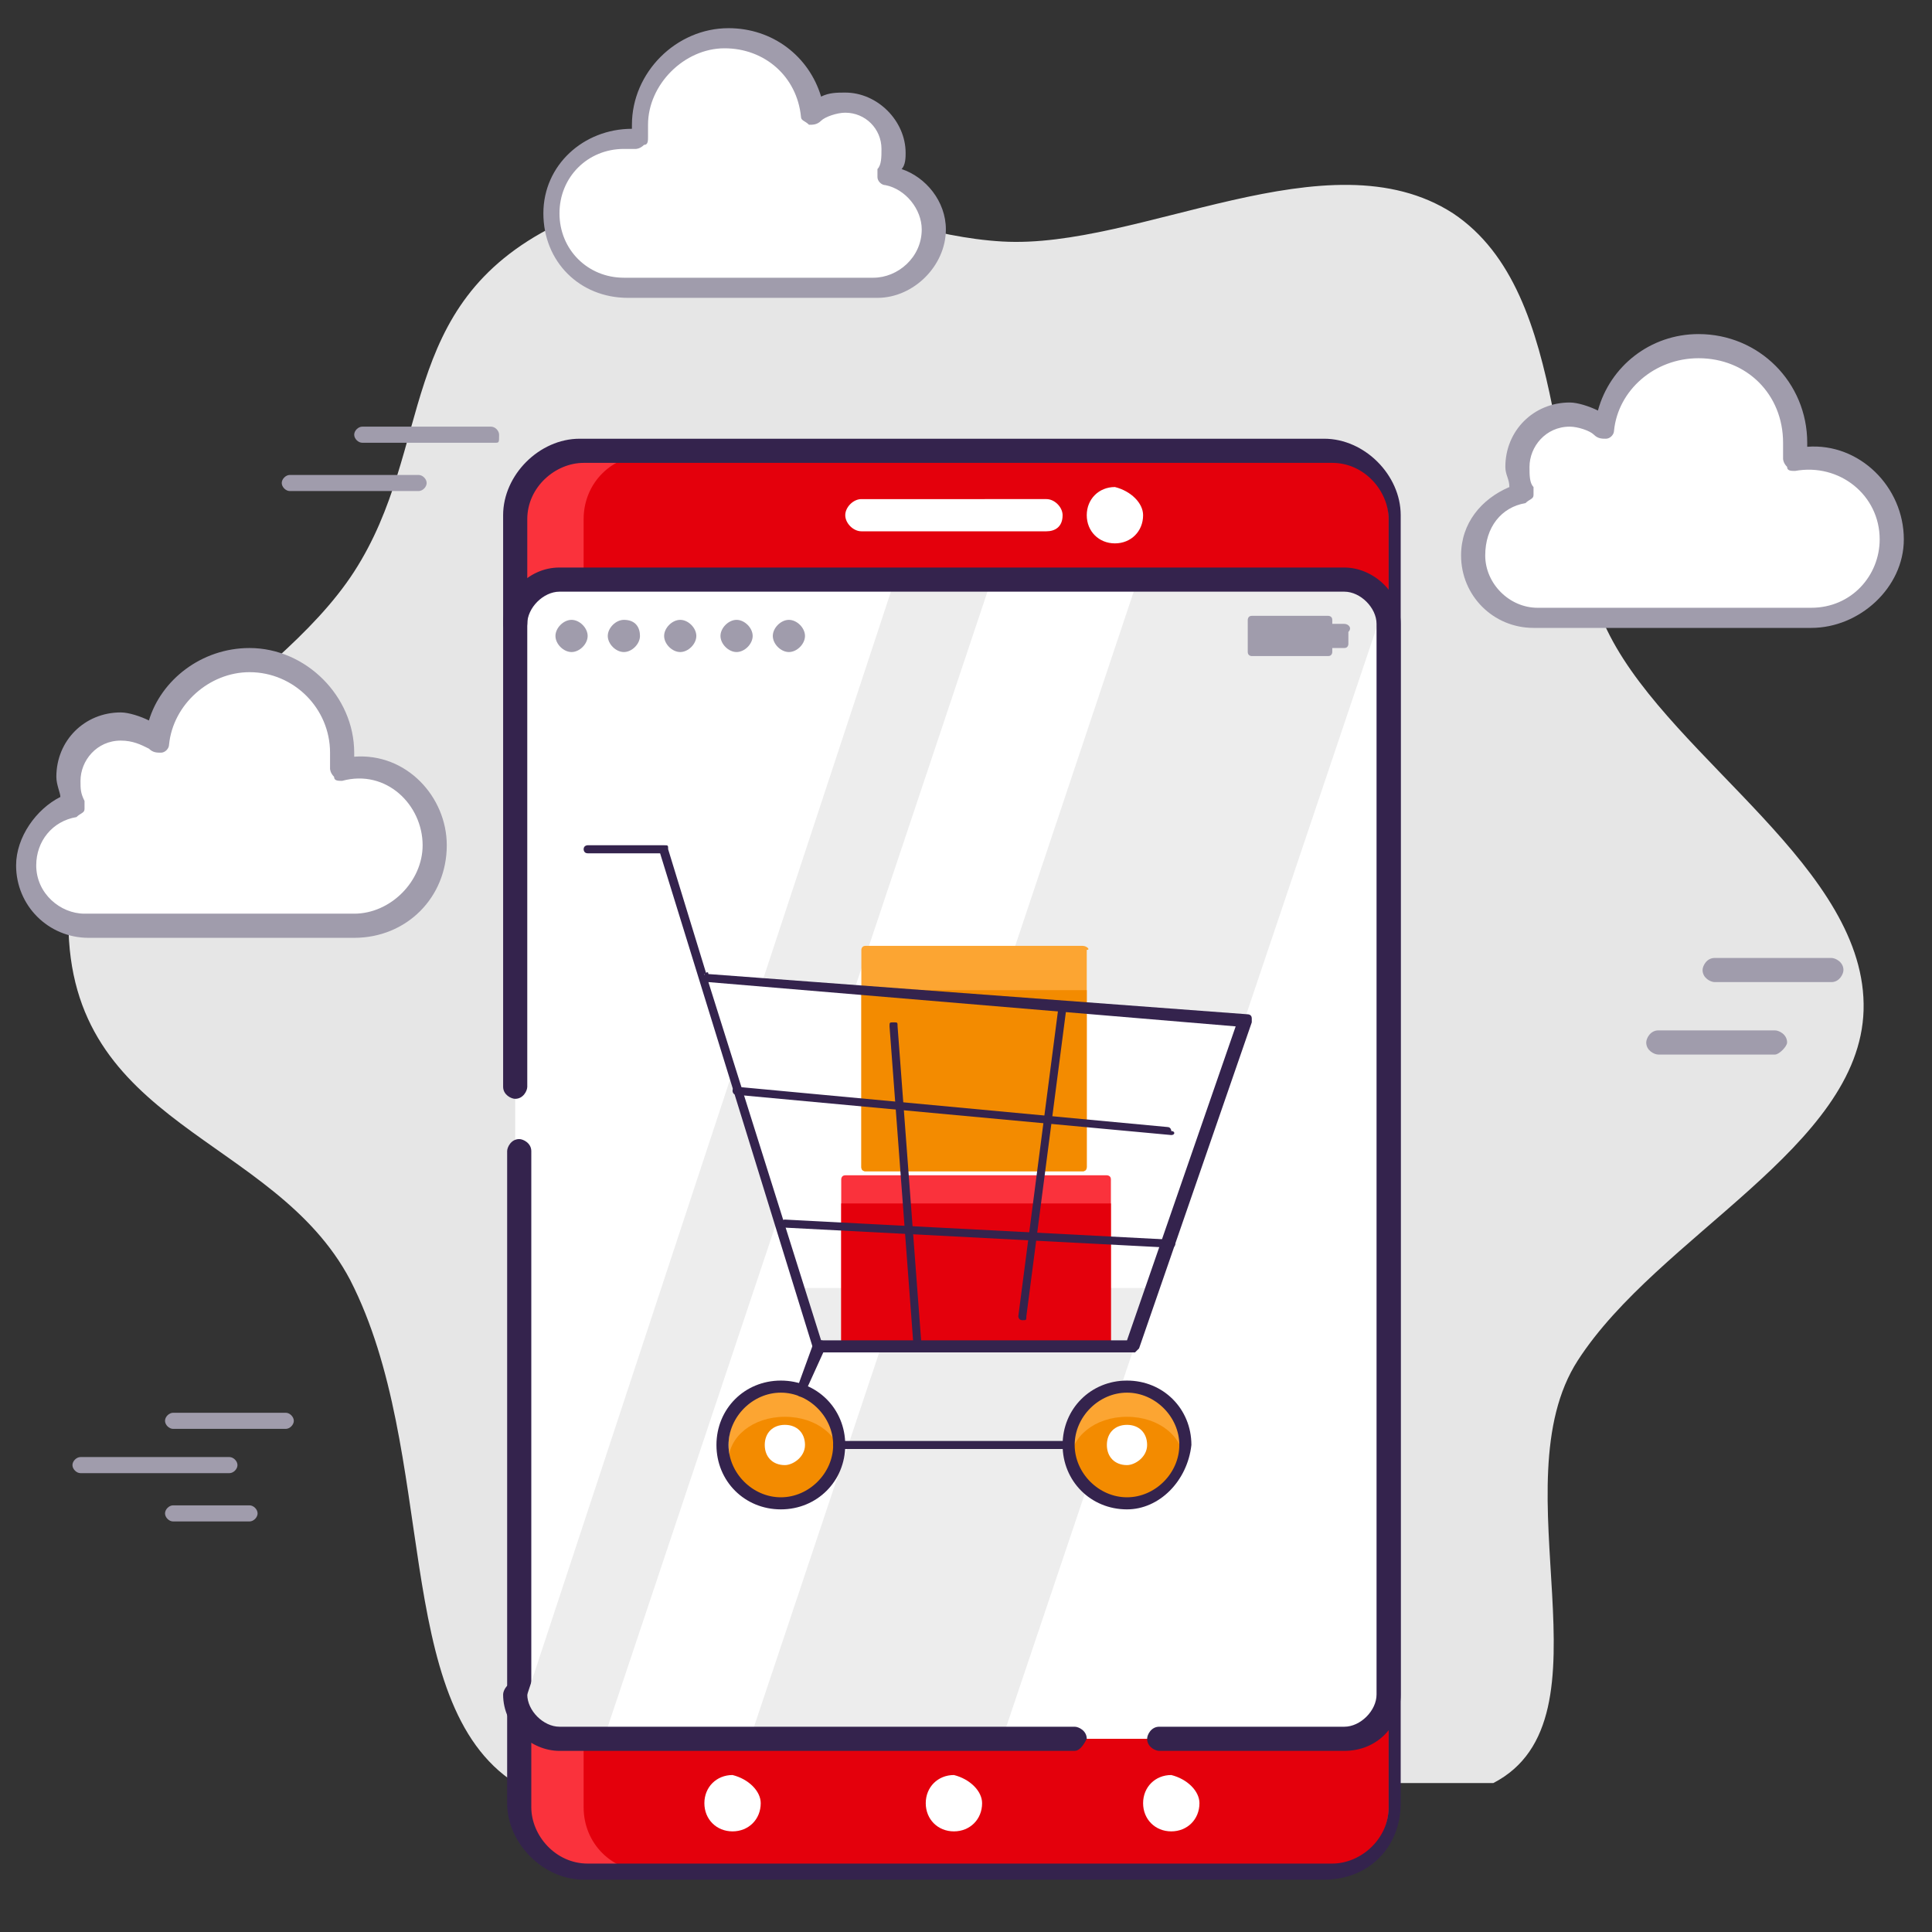 <?xml version="1.0" encoding="utf-8"?>
<!-- Generator: Adobe Illustrator 19.0.0, SVG Export Plug-In . SVG Version: 6.00 Build 0)  -->
<svg version="1.1" id="Layer_1" xmlns="http://www.w3.org/2000/svg" xmlns:xlink="http://www.w3.org/1999/xlink" x="0px" y="0px"
	 viewBox="0 0 48 48" style="enable-background:new 0 0 48 48;" xml:space="preserve">
<rect x="0" y="0" width="48" height="48" fill="#333333" stroke="none"/>
<style type="text/css">
	.st0{fill:#E6E6E6;}
	.st1{fill:#A09CAC;}
	.st2{fill:#FFFFFF;}
	.st3{fill:#FA323C;}
	.st4{fill:#E4000C;}
	.st5{fill:#34234D;}
	.st6{fill:#EDEDED;}
	.st7{fill:#FCA532;}
	.st8{fill:#F38B00;}
</style>
<g id="XMLID_102_">
	<path id="XMLID_100_" class="st0" d="M40,15.8c-1.6-3.1-0.9-8.5-3.9-10.5C33,3.3,28.3,6.2,24.9,6c-3.5-0.2-6.6-2.7-11.1-0.4
		c-4,2-3,5.5-5,8.6c-2,3.1-7.1,5.2-7.1,8.7c0,5.1,5.1,5.3,7,8.9c2.2,4.3,1,10.5,4.1,12.5c3.6,0,18.7,0,24.3,0
		c3.1-1.6,0.1-7.4,2.1-10.5c2-3.1,7-5.3,7.1-8.7C46.4,21.6,41.6,18.9,40,15.8"/>
	<path id="XMLID_99_" class="st1" d="M7.1,35.5H4.3c-0.1,0-0.2-0.1-0.2-0.2c0-0.1,0.1-0.2,0.2-0.2h2.8c0.1,0,0.2,0.1,0.2,0.2
		C7.3,35.4,7.2,35.5,7.1,35.5"/>
	<path id="XMLID_98_" class="st1" d="M5.7,36.6H2c-0.1,0-0.2-0.1-0.2-0.2s0.1-0.2,0.2-0.2h3.7c0.1,0,0.2,0.1,0.2,0.2
		S5.8,36.6,5.7,36.6"/>
	<path id="XMLID_97_" class="st1" d="M6.2,37.8H4.3c-0.1,0-0.2-0.1-0.2-0.2c0-0.1,0.1-0.2,0.2-0.2h1.9c0.1,0,0.2,0.1,0.2,0.2
		C6.4,37.7,6.3,37.8,6.2,37.8"/>
	<path id="XMLID_96_" class="st1" d="M12.3,11H9c-0.1,0-0.2-0.1-0.2-0.2c0-0.1,0.1-0.2,0.2-0.2h3.2c0.1,0,0.2,0.1,0.2,0.2
		C12.4,11,12.4,11,12.3,11"/>
	<path id="XMLID_95_" class="st1" d="M10.4,12.2H7.2C7.1,12.2,7,12.1,7,12c0-0.1,0.1-0.2,0.2-0.2h3.2c0.1,0,0.2,0.1,0.2,0.2
		C10.6,12.1,10.5,12.2,10.4,12.2"/>
	<path id="XMLID_94_" class="st1" d="M45.5,24.4h-2.9c-0.1,0-0.3-0.1-0.3-0.3c0-0.1,0.1-0.3,0.3-0.3h2.9c0.1,0,0.3,0.1,0.3,0.3
		C45.8,24.2,45.7,24.4,45.5,24.4"/>
	<path id="XMLID_93_" class="st1" d="M44.1,26.2h-2.9c-0.1,0-0.3-0.1-0.3-0.3c0-0.1,0.1-0.3,0.3-0.3h2.9c0.1,0,0.3,0.1,0.3,0.3
		C44.4,26,44.2,26.2,44.1,26.2"/>
	<path id="XMLID_92_" class="st2" d="M1.9,20c-0.1-0.2-0.2-0.4-0.2-0.6c0-0.7,0.6-1.3,1.3-1.3c0.3,0,0.6,0.1,0.9,0.3
		c0.1-1.1,1.1-2,2.3-2c1.3,0,2.3,1,2.3,2.3c0,0.1,0,0.3,0,0.4c0.1,0,0.3,0,0.4,0c1.1,0,2,0.9,2,2c0,1.1-0.9,2-2,2
		c-0.7,0-6.2,0-6.7,0c-0.8,0-1.5-0.7-1.5-1.5C0.7,20.8,1.2,20.1,1.9,20"/>
	<path id="XMLID_158_" class="st1" d="M3,18.4L3,18.4c-0.6,0-1,0.5-1,1c0,0.2,0,0.3,0.1,0.5c0,0.1,0,0.2,0,0.2
		c0,0.1-0.1,0.1-0.2,0.2c-0.6,0.1-1,0.6-1,1.2c0,0.7,0.6,1.2,1.2,1.2h6.7c0.9,0,1.7-0.8,1.7-1.7c0-1-0.9-1.9-2-1.6
		c-0.1,0-0.2,0-0.2-0.1c-0.1-0.1-0.1-0.2-0.1-0.2c0-0.1,0-0.3,0-0.4c0-1.1-0.9-2-2-2c-1,0-1.9,0.8-2,1.8c0,0.1-0.1,0.2-0.2,0.2
		c-0.1,0-0.2,0-0.3-0.1C3.5,18.5,3.3,18.4,3,18.4 M8.8,23.3H2.2c-1,0-1.8-0.8-1.8-1.8c0-0.7,0.5-1.4,1.1-1.7c0-0.1-0.1-0.3-0.1-0.5
		c0-0.9,0.7-1.6,1.6-1.6c0.2,0,0.5,0.1,0.7,0.2C4,16.9,5,16.1,6.2,16.1c1.4,0,2.6,1.2,2.6,2.6c0,0,0,0.1,0,0.1
		c1.3-0.1,2.3,1,2.3,2.2C11.1,22.3,10.1,23.3,8.8,23.3z"/>
	<path id="XMLID_89_" class="st2" d="M37.8,12.3c-0.1-0.2-0.2-0.4-0.2-0.6c0-0.7,0.6-1.3,1.3-1.3c0.3,0,0.7,0.1,0.9,0.3
		C40,9.5,41,8.6,42.2,8.6c1.3,0,2.4,1.1,2.4,2.4c0,0.1,0,0.3,0,0.4c0.1,0,0.3,0,0.4,0c1.1,0,2,0.9,2,2c0,1.1-0.9,2-2,2
		c-0.7,0-6.4,0-6.9,0c-0.9,0-1.6-0.7-1.6-1.6C36.6,13.1,37.1,12.4,37.8,12.3"/>
	<path id="XMLID_154_" class="st1" d="M39,10.6L39,10.6c-0.6,0-1,0.5-1,1c0,0.2,0,0.4,0.1,0.5c0,0.1,0,0.2,0,0.2
		c0,0.1-0.1,0.1-0.2,0.2c-0.6,0.1-1,0.6-1,1.3c0,0.7,0.6,1.3,1.3,1.3H45c1,0,1.7-0.8,1.7-1.7c0-1.1-1-1.9-2.1-1.7
		c-0.1,0-0.2,0-0.2-0.1c-0.1-0.1-0.1-0.2-0.1-0.2c0-0.1,0-0.3,0-0.4c0-1.2-0.9-2.1-2.1-2.1c-1.1,0-2,0.8-2.1,1.8
		c0,0.1-0.1,0.2-0.2,0.2c-0.1,0-0.2,0-0.3-0.1C39.5,10.7,39.2,10.6,39,10.6 M45,15.6h-6.9c-1,0-1.8-0.8-1.8-1.8
		c0-0.8,0.5-1.4,1.2-1.7c0-0.2-0.1-0.3-0.1-0.5c0-0.9,0.7-1.6,1.6-1.6c0.2,0,0.5,0.1,0.7,0.2C40,9.1,41,8.3,42.2,8.3
		c1.5,0,2.7,1.2,2.7,2.7c0,0,0,0.1,0,0.1c1.3-0.1,2.4,1,2.4,2.3C47.3,14.6,46.2,15.6,45,15.6z"/>
	<path id="XMLID_86_" class="st2" d="M22,4.3c0.1-0.2,0.2-0.4,0.2-0.6c0-0.7-0.5-1.2-1.2-1.2c-0.3,0-0.6,0.1-0.8,0.3
		c-0.1-1.1-1-1.9-2.2-1.9c-1.2,0-2.2,1-2.2,2.2c0,0.1,0,0.3,0,0.4c-0.1,0-0.2,0-0.4,0c-1,0-1.8,0.8-1.8,1.8c0,1,0.8,1.8,1.8,1.8
		c0.6,0,5.8,0,6.2,0c0.8,0,1.4-0.6,1.4-1.4C23.2,5,22.7,4.4,22,4.3"/>
	<path id="XMLID_150_" class="st1" d="M15.5,3.7L15.5,3.7c-0.9,0-1.6,0.7-1.6,1.6c0,0.9,0.7,1.6,1.6,1.6h6.2c0.6,0,1.2-0.5,1.2-1.2
		c0-0.5-0.4-1-0.9-1.1c-0.1,0-0.2-0.1-0.2-0.2c0-0.1,0-0.2,0-0.2c0.1-0.1,0.1-0.3,0.1-0.5c0-0.5-0.4-0.9-0.9-0.9
		c-0.2,0-0.5,0.1-0.6,0.2c-0.1,0.1-0.2,0.1-0.3,0.1C20,3,19.9,3,19.9,2.9C19.8,1.9,19,1.2,18,1.2c-1,0-1.9,0.9-1.9,1.9
		c0,0.1,0,0.2,0,0.3c0,0.1,0,0.2-0.1,0.2c-0.1,0.1-0.2,0.1-0.2,0.1C15.7,3.7,15.6,3.7,15.5,3.7 M21.8,7.4h-6.2
		c-1.2,0-2.1-0.9-2.1-2.1c0-1.2,1-2.1,2.2-2.1c0,0,0-0.1,0-0.1c0-1.3,1.1-2.4,2.4-2.4c1.1,0,2,0.7,2.3,1.7c0.2-0.1,0.4-0.1,0.6-0.1
		c0.8,0,1.5,0.7,1.5,1.5c0,0.1,0,0.3-0.1,0.4C23,4.4,23.5,5,23.5,5.7C23.5,6.6,22.7,7.4,21.8,7.4z"/>
	<path id="XMLID_83_" class="st3" d="M32.9,46.5H14.5c-0.9,0-1.6-0.7-1.6-1.6v-32c0-0.9,0.7-1.6,1.6-1.6h18.5c0.9,0,1.6,0.7,1.6,1.6
		v32C34.5,45.7,33.8,46.5,32.9,46.5"/>
	<path id="XMLID_82_" class="st4" d="M32.9,46.5H16.1c-0.9,0-1.6-0.7-1.6-1.6v-32c0-0.9,0.7-1.6,1.6-1.6h16.8c0.9,0,1.6,0.7,1.6,1.6
		v32C34.5,45.7,33.8,46.5,32.9,46.5"/>
	<path id="XMLID_81_" class="st2" d="M33.4,43.2H13.9c-0.6,0-1.1-0.5-1.1-1.1V15.5c0-0.6,0.5-1.1,1.1-1.1h19.5
		c0.6,0,1.1,0.5,1.1,1.1v26.6C34.5,42.7,34,43.2,33.4,43.2"/>
	<path id="XMLID_80_" class="st5" d="M32.9,46.7H14.5c-1,0-1.9-0.9-1.9-1.9V28.6c0-0.1,0.1-0.3,0.3-0.3c0.1,0,0.3,0.1,0.3,0.3v16.3
		c0,0.7,0.6,1.4,1.4,1.4h18.5c0.7,0,1.4-0.6,1.4-1.4v-32c0-0.7-0.6-1.4-1.4-1.4H14.5c-0.7,0-1.4,0.6-1.4,1.4V27
		c0,0.1-0.1,0.3-0.3,0.3c-0.1,0-0.3-0.1-0.3-0.3V12.8c0-1,0.9-1.9,1.9-1.9h18.5c1,0,1.9,0.9,1.9,1.9v32C34.8,45.9,34,46.7,32.9,46.7
		"/>
	<path id="XMLID_79_" class="st6" d="M24.9,43.2l9.4-27.9c0.1-0.4-0.1-0.7-0.5-0.7h-5.6l-9.6,28.7H24.9z"/>
	<path id="XMLID_78_" class="st6" d="M15,43.2l9.6-28.7h-2.4l-9.2,27.9c-0.1,0.4,0.1,0.7,0.5,0.7H15z"/>
	<path id="XMLID_77_" class="st5" d="M33.4,43.5h-4.6c-0.1,0-0.3-0.1-0.3-0.3c0-0.1,0.1-0.3,0.3-0.3h4.6c0.4,0,0.8-0.4,0.8-0.8V15.5
		c0-0.4-0.4-0.8-0.8-0.8H13.9c-0.4,0-0.8,0.4-0.8,0.8c0,0.1-0.1,0.3-0.3,0.3c-0.1,0-0.3-0.1-0.3-0.3c0-0.7,0.6-1.4,1.4-1.4h19.5
		c0.7,0,1.4,0.6,1.4,1.4v26.6C34.8,42.9,34.2,43.5,33.4,43.5"/>
	<path id="XMLID_76_" class="st5" d="M26.7,43.5H13.9c-0.7,0-1.4-0.6-1.4-1.4c0-0.1,0.1-0.3,0.3-0.3c0.1,0,0.3,0.1,0.3,0.3
		c0,0.4,0.4,0.8,0.8,0.8h12.8c0.1,0,0.3,0.1,0.3,0.3C26.9,43.4,26.8,43.5,26.7,43.5"/>
	<path id="XMLID_75_" class="st1" d="M14.6,15.8c0,0.2-0.2,0.4-0.4,0.4c-0.2,0-0.4-0.2-0.4-0.4c0-0.2,0.2-0.4,0.4-0.4
		C14.4,15.4,14.6,15.6,14.6,15.8"/>
	<path id="XMLID_74_" class="st1" d="M15.9,15.8c0,0.2-0.2,0.4-0.4,0.4c-0.2,0-0.4-0.2-0.4-0.4c0-0.2,0.2-0.4,0.4-0.4
		C15.8,15.4,15.9,15.6,15.9,15.8"/>
	<path id="XMLID_73_" class="st1" d="M17.3,15.8c0,0.2-0.2,0.4-0.4,0.4c-0.2,0-0.4-0.2-0.4-0.4c0-0.2,0.2-0.4,0.4-0.4
		C17.1,15.4,17.3,15.6,17.3,15.8"/>
	<path id="XMLID_72_" class="st1" d="M18.7,15.8c0,0.2-0.2,0.4-0.4,0.4c-0.2,0-0.4-0.2-0.4-0.4c0-0.2,0.2-0.4,0.4-0.4
		C18.5,15.4,18.7,15.6,18.7,15.8"/>
	<path id="XMLID_71_" class="st1" d="M20,15.8c0,0.2-0.2,0.4-0.4,0.4c-0.2,0-0.4-0.2-0.4-0.4c0-0.2,0.2-0.4,0.4-0.4
		C19.8,15.4,20,15.6,20,15.8"/>
	<path id="XMLID_70_" class="st2" d="M24.4,44.8c0,0.4-0.3,0.7-0.7,0.7c-0.4,0-0.7-0.3-0.7-0.7c0-0.4,0.3-0.7,0.7-0.7
		C24.1,44.2,24.4,44.5,24.4,44.8"/>
	<path id="XMLID_69_" class="st2" d="M29.8,44.8c0,0.4-0.3,0.7-0.7,0.7c-0.4,0-0.7-0.3-0.7-0.7c0-0.4,0.3-0.7,0.7-0.7
		C29.5,44.2,29.8,44.5,29.8,44.8"/>
	<path id="XMLID_68_" class="st2" d="M28.4,12.8c0,0.4-0.3,0.7-0.7,0.7c-0.4,0-0.7-0.3-0.7-0.7c0-0.4,0.3-0.7,0.7-0.7
		C28.1,12.2,28.4,12.5,28.4,12.8"/>
	<path id="XMLID_67_" class="st2" d="M18.9,44.8c0,0.4-0.3,0.7-0.7,0.7c-0.4,0-0.7-0.3-0.7-0.7c0-0.4,0.3-0.7,0.7-0.7
		C18.6,44.2,18.9,44.5,18.9,44.8"/>
	<path id="XMLID_66_" class="st2" d="M26,13.2h-4.6c-0.2,0-0.4-0.2-0.4-0.4c0-0.2,0.2-0.4,0.4-0.4H26c0.2,0,0.4,0.2,0.4,0.4
		C26.4,13.1,26.2,13.2,26,13.2"/>
	<path id="XMLID_65_" class="st1" d="M33.4,15.5h-0.3v-0.1c0-0.1-0.1-0.1-0.1-0.1h-1.9c-0.1,0-0.1,0.1-0.1,0.1v0.8
		c0,0.1,0.1,0.1,0.1,0.1H33c0.1,0,0.1-0.1,0.1-0.1v-0.1h0.3c0.1,0,0.1-0.1,0.1-0.1v-0.3C33.6,15.6,33.5,15.5,33.4,15.5"/>
	<path id="XMLID_64_" class="st7" d="M29.4,35.9c0-0.8-0.6-1.4-1.4-1.4c-0.8,0-1.4,0.6-1.4,1.4s0.6,1.4,1.4,1.4
		C28.7,37.3,29.4,36.7,29.4,35.9"/>
	<path id="XMLID_63_" class="st7" d="M20.9,35.9c0-0.8-0.6-1.4-1.4-1.4c-0.8,0-1.4,0.6-1.4,1.4s0.6,1.4,1.4,1.4
		C20.2,37.3,20.9,36.7,20.9,35.9"/>
	<path id="XMLID_62_" class="st8" d="M29.4,36.3c0-0.6-0.6-1.1-1.4-1.1c-0.8,0-1.4,0.5-1.4,1.1c0,0.6,0.6,1.1,1.4,1.1
		C28.7,37.3,29.4,36.9,29.4,36.3"/>
	<path id="XMLID_61_" class="st2" d="M28.5,35.9c0-0.3-0.2-0.5-0.5-0.5c-0.3,0-0.5,0.2-0.5,0.5c0,0.3,0.2,0.5,0.5,0.5
		C28.2,36.4,28.5,36.2,28.5,35.9"/>
	<path id="XMLID_60_" class="st8" d="M20.9,36.3c0-0.6-0.6-1.1-1.4-1.1c-0.8,0-1.4,0.5-1.4,1.1c0,0.6,0.6,1.1,1.4,1.1
		C20.2,37.3,20.9,36.9,20.9,36.3"/>
	<path id="XMLID_59_" class="st2" d="M20,35.9c0-0.3-0.2-0.5-0.5-0.5c-0.3,0-0.5,0.2-0.5,0.5c0,0.3,0.2,0.5,0.5,0.5
		C19.7,36.4,20,36.2,20,35.9"/>
	<path id="XMLID_122_" class="st5" d="M28,34.6L28,34.6c-0.7,0-1.3,0.6-1.3,1.3s0.6,1.3,1.3,1.3c0.7,0,1.3-0.6,1.3-1.3
		S28.7,34.6,28,34.6 M28,37.5c-0.9,0-1.6-0.7-1.6-1.6c0-0.9,0.7-1.6,1.6-1.6c0.9,0,1.6,0.7,1.6,1.6C29.5,36.8,28.8,37.5,28,37.5z"/>
	<path id="XMLID_119_" class="st5" d="M19.4,34.6L19.4,34.6c-0.7,0-1.3,0.6-1.3,1.3s0.6,1.3,1.3,1.3c0.7,0,1.3-0.6,1.3-1.3
		S20.1,34.6,19.4,34.6 M19.4,37.5c-0.9,0-1.6-0.7-1.6-1.6c0-0.9,0.7-1.6,1.6-1.6c0.9,0,1.6,0.7,1.6,1.6C21,36.8,20.3,37.5,19.4,37.5
		z"/>
	<path id="XMLID_54_" class="st5" d="M26.5,36h-5.7c-0.1,0-0.1-0.1-0.1-0.1c0-0.1,0.1-0.1,0.1-0.1h5.7c0.1,0,0.1,0.1,0.1,0.1
		C26.7,36,26.6,36,26.5,36"/>
	<path id="XMLID_53_" class="st5" d="M20.3,33.6c-0.1,0-0.1,0-0.1-0.1l-3.8-12.3h-1.8c-0.1,0-0.1-0.1-0.1-0.1c0-0.1,0.1-0.1,0.1-0.1
		h1.9c0.1,0,0.1,0,0.1,0.1l3.8,12.4C20.5,33.5,20.4,33.5,20.3,33.6C20.4,33.6,20.3,33.6,20.3,33.6"/>
	<polygon id="XMLID_52_" class="st6" points="17.5,24.2 31,25.3 28.2,33.4 20.3,33.4 	"/>
	<polygon id="XMLID_51_" class="st2" points="17.5,24.2 31,25.3 28.7,32 19.9,32 	"/>
	<path id="XMLID_50_" class="st3" d="M27.5,29.2H21c-0.1,0-0.1,0.1-0.1,0.1v4c0,0.1,0.1,0.1,0.1,0.1h6.5c0.1,0,0.1-0.1,0.1-0.1v-4
		C27.6,29.2,27.5,29.2,27.5,29.2"/>
	<path id="XMLID_49_" class="st4" d="M27.6,29.9h-6.7v3.4c0,0.1,0.1,0.1,0.1,0.1h6.5c0.1,0,0.1-0.1,0.1-0.1V29.9z"/>
	<path id="XMLID_48_" class="st7" d="M26.9,23.5h-5.4c-0.1,0-0.1,0.1-0.1,0.1V29c0,0.1,0.1,0.1,0.1,0.1h5.4c0.1,0,0.1-0.1,0.1-0.1
		v-5.4C27.1,23.6,27,23.5,26.9,23.5"/>
	<path id="XMLID_47_" class="st8" d="M27.1,24.6h-5.7V29c0,0.1,0.1,0.1,0.1,0.1h5.4c0.1,0,0.1-0.1,0.1-0.1V24.6z"/>
	<path id="XMLID_46_" class="st5" d="M22.8,33.6c-0.1,0-0.1-0.1-0.1-0.1l-0.6-8c0-0.1,0-0.1,0.1-0.1c0.1,0,0.1,0,0.1,0.1l0.6,8
		C22.9,33.5,22.9,33.6,22.8,33.6C22.8,33.6,22.8,33.6,22.8,33.6"/>
	<path id="XMLID_45_" class="st5" d="M25.4,32.8C25.4,32.8,25.4,32.8,25.4,32.8c-0.1,0-0.1-0.1-0.1-0.1l1-7.7c0-0.1,0.1-0.1,0.1-0.1
		c0.1,0,0.1,0.1,0.1,0.1l-1,7.7C25.5,32.8,25.5,32.8,25.4,32.8"/>
	<path id="XMLID_44_" class="st5" d="M29.1,28.2C29.1,28.2,29.1,28.2,29.1,28.2l-10.8-1c-0.1,0-0.1-0.1-0.1-0.1
		c0-0.1,0.1-0.1,0.1-0.1l10.7,1c0.1,0,0.1,0.1,0.1,0.1C29.2,28.1,29.2,28.2,29.1,28.2"/>
	<path id="XMLID_43_" class="st5" d="M29.1,31C29,31,29,31,29.1,31l-9.6-0.5c-0.1,0-0.1-0.1-0.1-0.1c0-0.1,0.1-0.1,0.1-0.1l9.6,0.5
		c0.1,0,0.1,0.1,0.1,0.1C29.2,31,29.1,31,29.1,31"/>
	<path id="XMLID_42_" class="st5" d="M19.9,34.7C19.9,34.7,19.9,34.7,19.9,34.7c-0.1,0-0.1-0.1-0.1-0.2l0.4-1.1
		c0-0.1,0.1-0.1,0.2-0.1c0.1,0,0.1,0.1,0.1,0.2L20,34.6C20,34.7,20,34.7,19.9,34.7"/>
	<path id="XMLID_103_" class="st5" d="M20.4,33.3L20.4,33.3h7.6l2.7-7.8l-13.1-1.1L20.4,33.3z M28.2,33.6h-7.8c-0.1,0-0.1,0-0.1-0.1
		l-2.8-9.2c0,0,0-0.1,0-0.1c0,0,0.1-0.1,0.1,0L31,25.2c0,0,0.1,0,0.1,0.1c0,0,0,0.1,0,0.1l-2.8,8.1C28.3,33.5,28.2,33.6,28.2,33.6z"
		/>
</g>
</svg>
